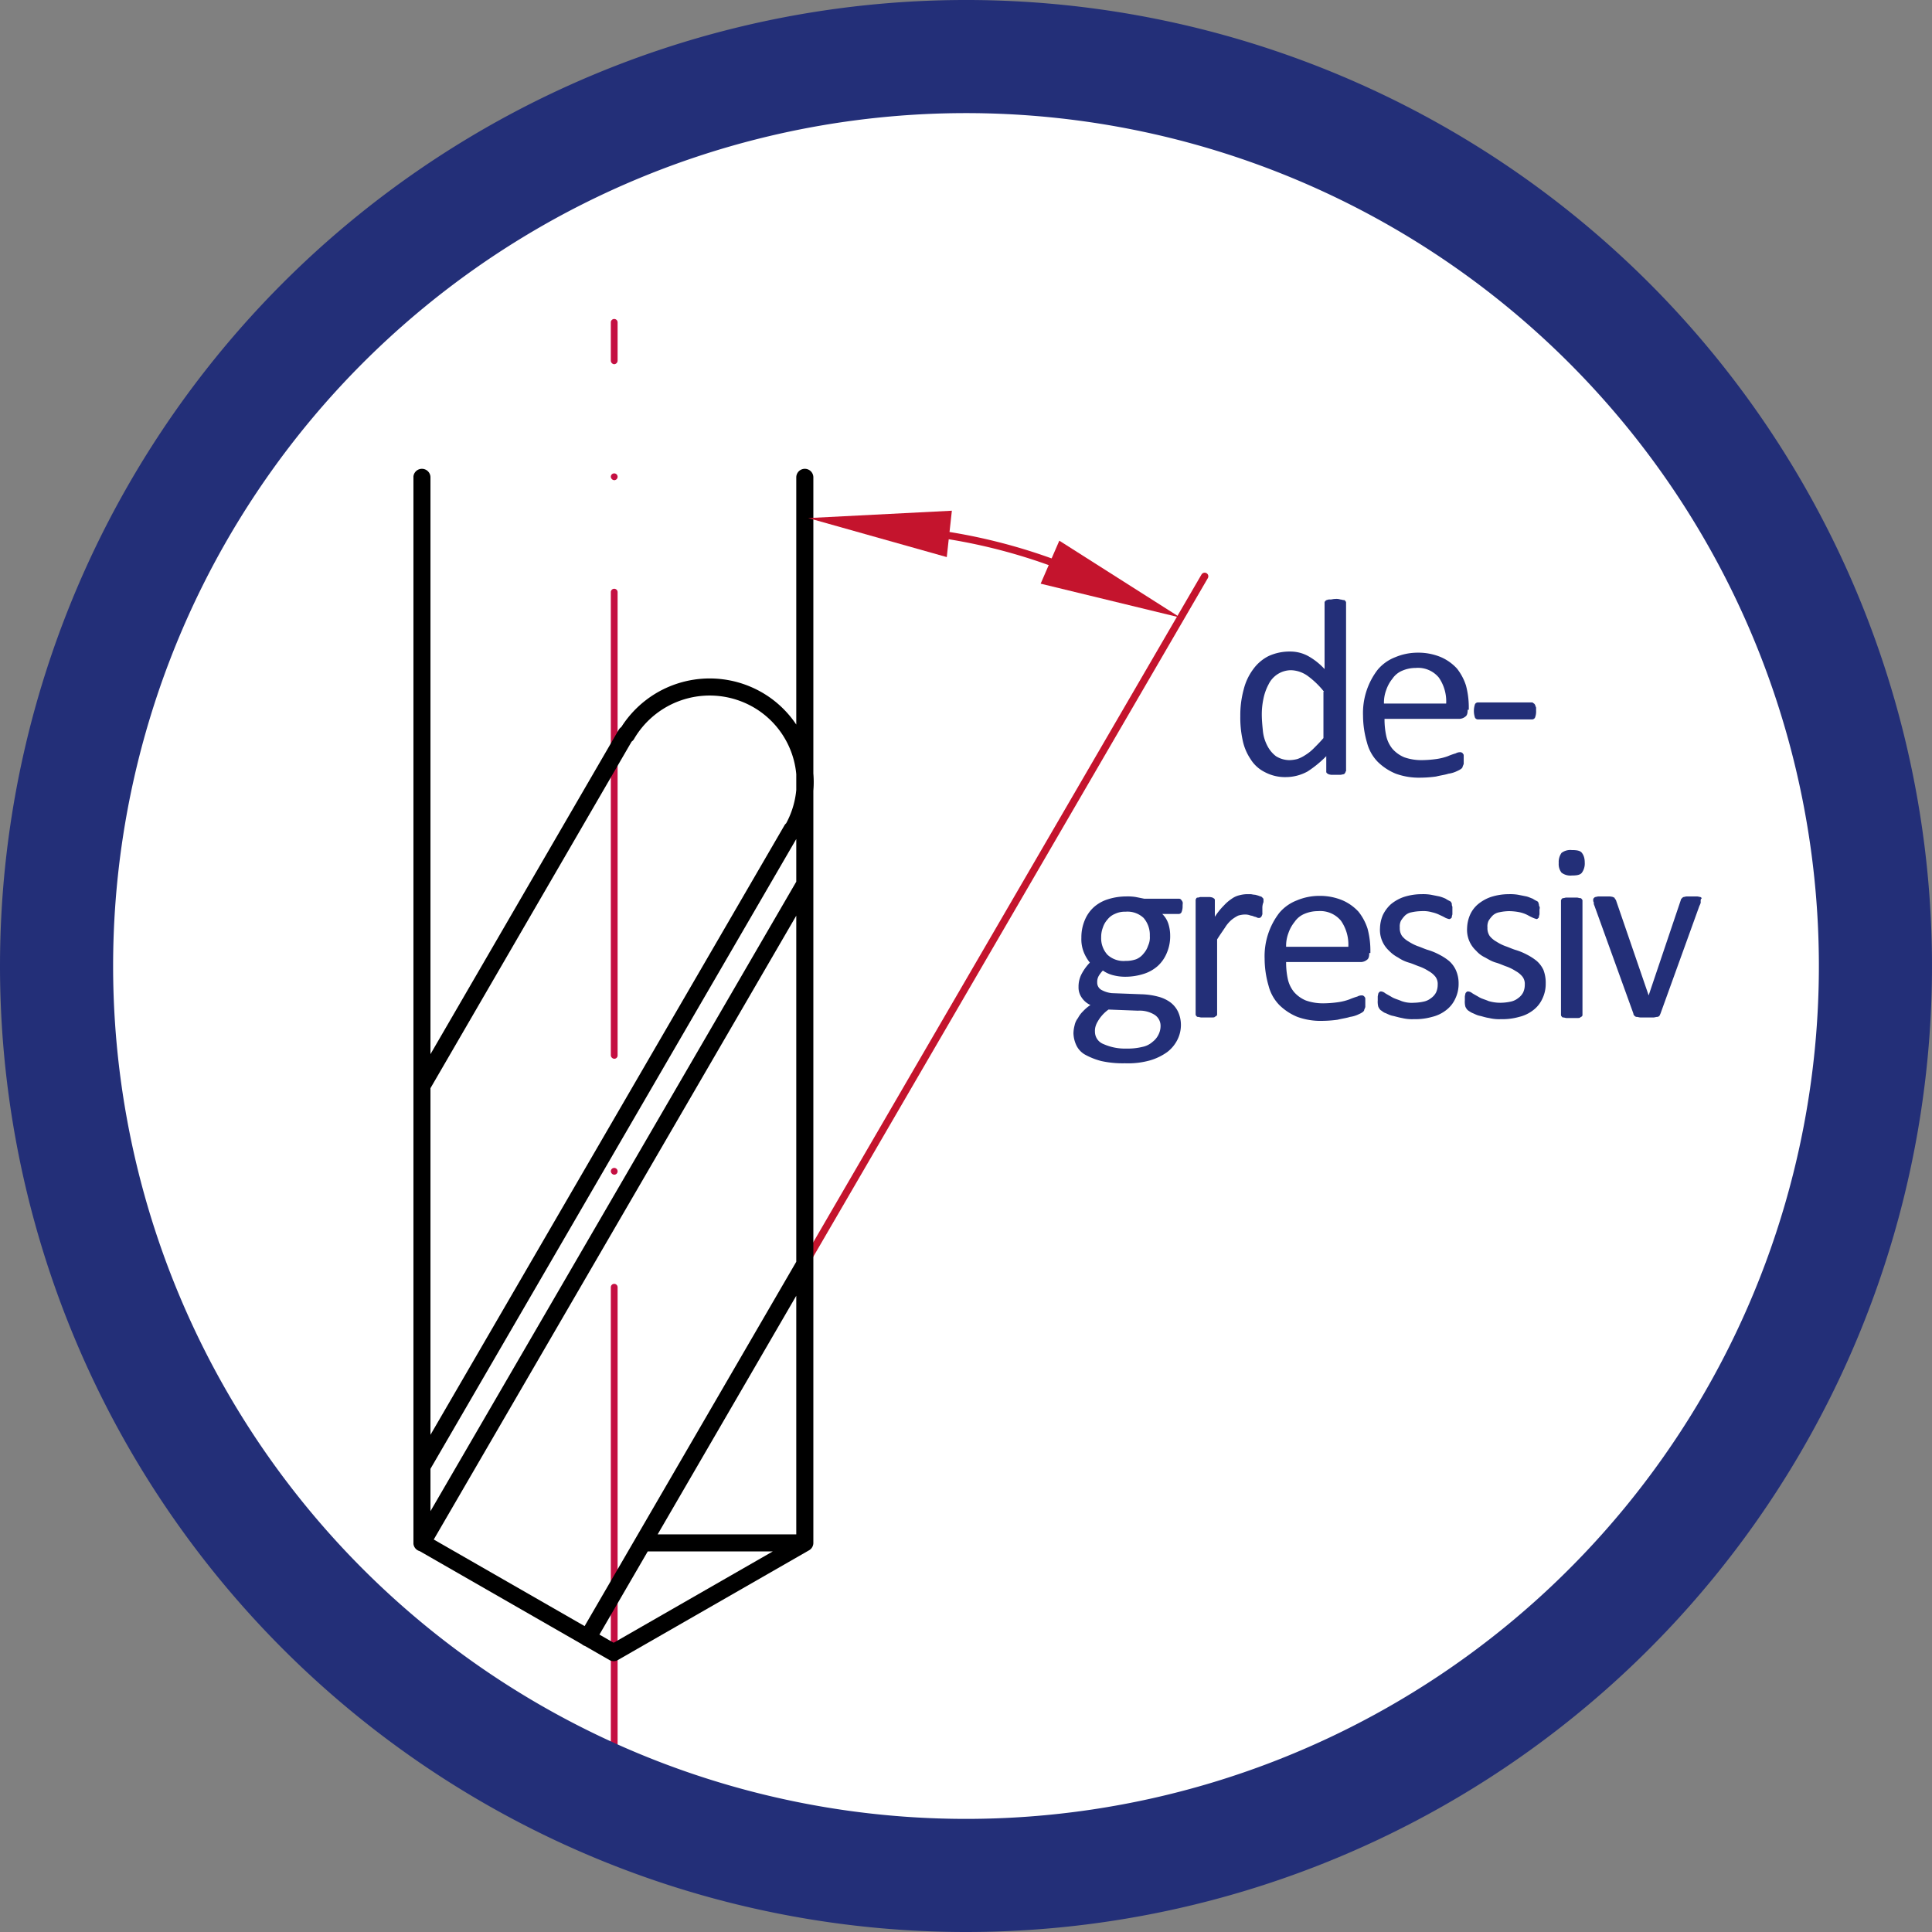 <svg xmlns="http://www.w3.org/2000/svg" xmlns:xlink="http://www.w3.org/1999/xlink" width="34.16" height="34.16" viewBox="0 0 34.16 34.16">
  <rect x="0" y="0" width="34.16" height="34.16" fill="#808080" stroke="none"/>
  <defs>
    <clipPath id="clip-path">
      <path id="Pfad_8156" data-name="Pfad 8156" d="M3614.55,958.37a16.08,16.08,0,1,0,16.08-16.08,16.081,16.081,0,0,0-16.08,16.08" transform="translate(-3614.55 -942.29)"/>
    </clipPath>
    <clipPath id="clip-path-5">
      <path id="Pfad_8167" data-name="Pfad 8167" d="M3620.86,946.22v24.93a16.828,16.828,0,0,0,1.73,1.16h16.08a16.1,16.1,0,0,0,4.95-4.45V948.89a15.858,15.858,0,0,0-2.45-2.66h-20.31Z" transform="translate(-3620.86 -946.22)"/>
    </clipPath>
  </defs>
  <g id="spiralwinkel_degressiv" transform="translate(1 1)">
    <path id="Pfad_8154" data-name="Pfad 8154" d="M3630.63,974.45a16.08,16.08,0,1,0-16.08-16.08,16.081,16.081,0,0,0,16.08,16.08" transform="translate(-3614.55 -942.29)" fill="#fff"/>
    <g id="Gruppe_4639" data-name="Gruppe 4639" transform="translate(0 0)" clip-path="url(#clip-path)">
      <path id="Pfad_8165" data-name="Pfad 8165" d="M3624.41,972.3a.065.065,0,0,1-.06-.06v-8.19a.06.06,0,0,1,.12,0v8.19a.065.065,0,0,1-.06.06m0-10.24a.065.065,0,0,1-.06-.06h0a.06.06,0,1,1,.06.06m0-2.05a.065.065,0,0,1-.06-.06v-8.19a.06.06,0,0,1,.12,0v8.19a.058.058,0,0,1-.06.06m0-10.23a.065.065,0,0,1-.06-.06h0a.06.06,0,1,1,.06.06m0-2.05a.065.065,0,0,1-.06-.06v-.68a.06.06,0,0,1,.12,0v.68a.065.065,0,0,1-.06.06" transform="translate(-3614.55 -942.29)" fill="#c40f42"/>
    </g>
    <g id="Gruppe_4641" data-name="Gruppe 4641" transform="translate(6.31 3.93)" clip-path="url(#clip-path-5)">
      <line id="Linie_62" data-name="Linie 62" y1="12.16" x2="7.07" transform="translate(6.92 5.26)" fill="none" stroke="#c4142d" stroke-linecap="round" stroke-linejoin="round" stroke-miterlimit="10" stroke-width="0.129"/>
    </g>
    <g id="Gruppe_4642" data-name="Gruppe 4642" transform="translate(6.31 3.93)" clip-path="url(#clip-path-5)">
      <path id="Pfad_8168" data-name="Pfad 8168" d="M3624.4,970.51l3.38-1.94m-2.86,0h2.86m-3.38,1.94-3.38-1.94m-.01,0,6.77-11.65m-3.84,13.33,3.84-6.61m-6.77,3.58,6.54-11.26m.23,12.61V949.73m-6.77,18.84V949.73m6.55,6.23a1.679,1.679,0,0,0-.62-2.3,1.7,1.7,0,0,0-2.31.62m-3.62,6.21,3.61-6.22" transform="translate(-3620.86 -946.22)" fill="none" stroke="#000" stroke-linecap="round" stroke-linejoin="round" stroke-miterlimit="10" stroke-width="0.302"/>
    </g>
    <g id="Gruppe_4644" data-name="Gruppe 4644" transform="translate(0 0)" clip-path="url(#clip-path)">
      <path id="Pfad_8170" data-name="Pfad 8170" d="M3630.29,951.14l.09-.82-2.54.13Z" transform="translate(-3614.55 -942.29)" fill="#c4142d"/>
    </g>
    <g id="Gruppe_4645" data-name="Gruppe 4645" transform="translate(0 0)" clip-path="url(#clip-path)">
      <path id="Pfad_8172" data-name="Pfad 8172" d="M3632.28,950.85l-.33.76,2.47.6Z" transform="translate(-3614.55 -942.29)" fill="#c4142d"/>
    </g>
    <g id="Gruppe_4646" data-name="Gruppe 4646" transform="translate(0 0)" clip-path="url(#clip-path)">
      <path id="Pfad_8174" data-name="Pfad 8174" d="M3632.22,951.26a9.959,9.959,0,0,0-1.89-.5" transform="translate(-3614.55 -942.29)" fill="none" stroke="#c4142d" stroke-linecap="round" stroke-linejoin="round" stroke-miterlimit="10" stroke-width="0.129"/>
    </g>
    <g id="Gruppe_4647" data-name="Gruppe 4647" transform="translate(0 0)" clip-path="url(#clip-path)">
      <path id="Pfad_8176" data-name="Pfad 8176" d="M3637.34,954.93a.037.037,0,0,1-.01.03c-.01.01-.01.02-.03.02a.434.434,0,0,1-.05.01h-.16a.434.434,0,0,1-.05-.01c-.01-.01-.02-.01-.03-.02a.037.037,0,0,1-.01-.03v-.27a1.961,1.961,0,0,1-.33.27.8.8,0,0,1-.38.1.762.762,0,0,1-.38-.09.619.619,0,0,1-.25-.23.934.934,0,0,1-.14-.34,1.871,1.871,0,0,1-.04-.42,1.725,1.725,0,0,1,.06-.47,1,1,0,0,1,.17-.36.754.754,0,0,1,.27-.23.888.888,0,0,1,.38-.08.66.66,0,0,1,.32.08,1.169,1.169,0,0,1,.29.23v-1.17a.037.037,0,0,1,.01-.03c.01-.01.02-.02.03-.02a.108.108,0,0,1,.06-.01c.03,0,.05-.01.09-.01a.222.222,0,0,1,.09.01c.02,0,.04.01.06.01s.02.01.03.02a.037.037,0,0,1,.01.03v2.98Zm-.38-1.41a1.493,1.493,0,0,0-.29-.28.534.534,0,0,0-.29-.1.444.444,0,0,0-.4.25.922.922,0,0,0-.09.25,1.332,1.332,0,0,0-.03.28c0,.1.01.2.02.3a.72.72,0,0,0,.08.26.537.537,0,0,0,.15.18.453.453,0,0,0,.24.07.587.587,0,0,0,.14-.02.6.6,0,0,0,.14-.07.79.79,0,0,0,.15-.12c.05-.05.11-.11.17-.18v-.82Z" transform="translate(-3614.55 -942.29)" fill="#232f78"/>
      <path id="Pfad_8177" data-name="Pfad 8177" d="M3639.5,953.84c0,.06-.01.1-.04.12a.178.178,0,0,1-.1.04h-1.33a1.384,1.384,0,0,0,.03.3.548.548,0,0,0,.11.23.569.569,0,0,0,.21.15.913.913,0,0,0,.31.05,1.964,1.964,0,0,0,.26-.02.975.975,0,0,0,.2-.05,1.227,1.227,0,0,1,.14-.05.151.151,0,0,1,.08-.02.037.037,0,0,1,.03.01c.01,0,.01.01.02.02s.01.02.01.04v.12a.06.06,0,0,1-.01.04c0,.01-.01.02-.01.03s-.01.02-.02.03a.32.32,0,0,1-.07.04.506.506,0,0,1-.16.05c-.06.02-.14.03-.22.05a2.128,2.128,0,0,1-.27.02,1.2,1.2,0,0,1-.44-.07.987.987,0,0,1-.32-.21.755.755,0,0,1-.19-.34,1.732,1.732,0,0,1-.07-.48,1.254,1.254,0,0,1,.26-.81.765.765,0,0,1,.31-.22,1.02,1.02,0,0,1,.4-.08,1.033,1.033,0,0,1,.41.08.838.838,0,0,1,.28.2.951.951,0,0,1,.16.3,1.5,1.5,0,0,1,.05.37v.06Zm-.38-.11a.739.739,0,0,0-.13-.46.477.477,0,0,0-.41-.17.6.6,0,0,0-.24.05.39.39,0,0,0-.17.14.644.644,0,0,0-.11.2.637.637,0,0,0-.04.24Z" transform="translate(-3614.55 -942.29)" fill="#232f78"/>
    </g>
    <g id="Gruppe_4648" data-name="Gruppe 4648" transform="translate(0 0)" clip-path="url(#clip-path)">
      <path id="Pfad_8179" data-name="Pfad 8179" d="M3640.71,953.86a.287.287,0,0,1-.02.12.061.061,0,0,1-.06.03h-.94a.061.061,0,0,1-.06-.03.37.37,0,0,1,0-.24.061.061,0,0,1,.06-.03h.94a.037.037,0,0,1,.03.01c.01.01.02.01.03.03s.01.03.02.05Z" transform="translate(-3614.55 -942.29)" fill="#232f78"/>
    </g>
    <g id="Gruppe_4649" data-name="Gruppe 4649" transform="translate(0 0)" clip-path="url(#clip-path)">
      <path id="Pfad_8181" data-name="Pfad 8181" d="M3634.46,957.31a.267.267,0,0,1-.02.11.055.055,0,0,1-.05.03h-.29a.418.418,0,0,1,.11.18.692.692,0,0,1,.03.2.745.745,0,0,1-.06.31.636.636,0,0,1-.16.23.678.678,0,0,1-.25.14,1.073,1.073,0,0,1-.32.05.851.851,0,0,1-.23-.03.538.538,0,0,1-.17-.08.55.55,0,0,0-.07.09.213.213,0,0,0-.03.12.146.146,0,0,0,.07.13.473.473,0,0,0,.19.06l.53.02a1.263,1.263,0,0,1,.28.04.638.638,0,0,1,.22.1.454.454,0,0,1,.14.17.559.559,0,0,1,.05.23.583.583,0,0,1-.06.26.627.627,0,0,1-.18.22,1,1,0,0,1-.31.15,1.441,1.441,0,0,1-.44.05,1.762,1.762,0,0,1-.42-.04,1.258,1.258,0,0,1-.28-.11.374.374,0,0,1-.16-.17.537.537,0,0,1-.05-.21.59.59,0,0,1,.02-.14.31.31,0,0,1,.06-.13.47.47,0,0,1,.09-.12.7.7,0,0,1,.13-.11.37.37,0,0,1-.16-.14.308.308,0,0,1-.05-.18.475.475,0,0,1,.06-.24.853.853,0,0,1,.14-.19.724.724,0,0,1-.11-.19.624.624,0,0,1-.04-.25.779.779,0,0,1,.06-.31.636.636,0,0,1,.16-.23.678.678,0,0,1,.25-.14,1.073,1.073,0,0,1,.32-.05.912.912,0,0,1,.17.01l.15.03h.61c.03,0,.04.01.06.04S3634.46,957.26,3634.46,957.31Zm-.39,2.12a.23.23,0,0,0-.11-.2.5.5,0,0,0-.29-.07l-.52-.02a.654.654,0,0,0-.12.11.609.609,0,0,0-.07.1.355.355,0,0,0-.04.09.277.277,0,0,0-.01.09.234.234,0,0,0,.15.22.932.932,0,0,0,.41.08,1.087,1.087,0,0,0,.28-.03.38.38,0,0,0,.18-.09.354.354,0,0,0,.1-.12A.337.337,0,0,0,3634.07,959.43Zm-.19-1.59a.459.459,0,0,0-.11-.32.417.417,0,0,0-.32-.11.406.406,0,0,0-.19.04.323.323,0,0,0-.13.1.392.392,0,0,0-.08.14.467.467,0,0,0-.03.17.433.433,0,0,0,.11.31.417.417,0,0,0,.32.11.54.54,0,0,0,.19-.03.323.323,0,0,0,.13-.1.392.392,0,0,0,.08-.14A.341.341,0,0,0,3633.88,957.84Z" transform="translate(-3614.55 -942.29)" fill="#232f78"/>
      <path id="Pfad_8182" data-name="Pfad 8182" d="M3635.87,957.35v.08a.075.075,0,0,1-.01.05c0,.01-.01.02-.02.03a.037.037,0,0,1-.03.01.06.06,0,0,1-.04-.01c-.02-.01-.04-.01-.06-.02s-.05-.01-.07-.02a.277.277,0,0,0-.09-.01.426.426,0,0,0-.11.02.673.673,0,0,0-.11.07.58.58,0,0,0-.12.14c-.04.06-.09.13-.14.21v1.32a.037.037,0,0,1-.01.03c-.01.01-.02.01-.03.02s-.03.01-.06.01h-.18c-.02,0-.04-.01-.06-.01s-.02-.01-.03-.02-.01-.02-.01-.03v-2.01a.037.037,0,0,1,.01-.03c0-.01.01-.02.03-.02s.03-.01.05-.01h.16a.434.434,0,0,1,.05.01c.01.01.02.01.03.02s.01.02.01.03v.29a1.176,1.176,0,0,1,.16-.2.754.754,0,0,1,.14-.12.38.38,0,0,1,.13-.06.586.586,0,0,1,.13-.02h.07c.02,0,.05.01.08.01a.638.638,0,0,1,.07.02c.02.01.04.01.05.02l.02.02a.037.037,0,0,1,.01.03v.04A.264.264,0,0,0,3635.87,957.35Z" transform="translate(-3614.55 -942.29)" fill="#232f78"/>
      <path id="Pfad_8183" data-name="Pfad 8183" d="M3637.76,958.14c0,.06-.01.1-.04.12a.178.178,0,0,1-.1.04h-1.33a1.384,1.384,0,0,0,.03.3.548.548,0,0,0,.11.23.569.569,0,0,0,.21.15.913.913,0,0,0,.31.05,1.964,1.964,0,0,0,.26-.02.975.975,0,0,0,.2-.05,1.227,1.227,0,0,1,.14-.05.151.151,0,0,1,.08-.02.037.037,0,0,1,.03.01c.01,0,.01.01.02.02s.01.02.01.04v.12a.06.06,0,0,1-.01.04c0,.01-.01.02-.01.03s-.01.02-.02.03a.32.32,0,0,1-.07.04.506.506,0,0,1-.16.05c-.06.02-.14.03-.22.05a2.128,2.128,0,0,1-.27.02,1.2,1.2,0,0,1-.44-.07.987.987,0,0,1-.32-.21.755.755,0,0,1-.19-.34,1.732,1.732,0,0,1-.07-.48,1.254,1.254,0,0,1,.26-.81.765.765,0,0,1,.31-.22,1.02,1.02,0,0,1,.4-.08,1.033,1.033,0,0,1,.41.08.838.838,0,0,1,.28.2.951.951,0,0,1,.16.3,1.5,1.5,0,0,1,.05.37v.06Zm-.37-.11a.739.739,0,0,0-.13-.46.477.477,0,0,0-.41-.17.6.6,0,0,0-.24.05.39.39,0,0,0-.17.14.644.644,0,0,0-.11.2.637.637,0,0,0-.04.24Z" transform="translate(-3614.55 -942.29)" fill="#232f78"/>
      <path id="Pfad_8184" data-name="Pfad 8184" d="M3639.34,958.68a.6.6,0,0,1-.06.27.528.528,0,0,1-.16.2.646.646,0,0,1-.25.12,1.079,1.079,0,0,1-.32.04.748.748,0,0,1-.21-.02c-.06-.01-.12-.03-.17-.04s-.1-.04-.13-.05-.06-.04-.08-.05a.209.209,0,0,1-.04-.06.342.342,0,0,1-.01-.11v-.07a.432.432,0,0,1,.01-.05c0-.01.01-.02.02-.03s.02-.01.03-.01a.133.133,0,0,1,.07.03c.03.02.07.04.12.07s.1.04.17.07a.533.533,0,0,0,.22.03.877.877,0,0,0,.17-.02.309.309,0,0,0,.13-.06.284.284,0,0,0,.09-.1.319.319,0,0,0,.03-.14.212.212,0,0,0-.04-.14.4.4,0,0,0-.12-.1.8.8,0,0,0-.16-.08c-.06-.02-.12-.05-.19-.07a.665.665,0,0,1-.19-.09.606.606,0,0,1-.16-.12.5.5,0,0,1-.16-.4.634.634,0,0,1,.05-.23.625.625,0,0,1,.14-.19.728.728,0,0,1,.23-.13,1.023,1.023,0,0,1,.32-.05.857.857,0,0,1,.16.01l.15.03a.675.675,0,0,1,.11.04.564.564,0,0,0,.07.04c.02.01.03.02.03.03a.037.037,0,0,1,.01.03.075.075,0,0,0,.01.04v.13c0,.02-.01.03-.01.05s-.01.02-.02.03a.037.037,0,0,1-.03.01.394.394,0,0,1-.06-.02.919.919,0,0,0-.1-.05.581.581,0,0,0-.14-.05.555.555,0,0,0-.19-.02.877.877,0,0,0-.17.02.229.229,0,0,0-.12.06.55.55,0,0,0-.07.09.234.234,0,0,0-.02.12.241.241,0,0,0,.04.15.4.4,0,0,0,.12.1.8.8,0,0,0,.16.08c.06.02.12.05.19.07a1.09,1.09,0,0,1,.19.08.983.983,0,0,1,.17.11.481.481,0,0,1,.12.16A.567.567,0,0,1,3639.34,958.68Z" transform="translate(-3614.55 -942.29)" fill="#232f78"/>
      <path id="Pfad_8185" data-name="Pfad 8185" d="M3640.88,958.68a.6.6,0,0,1-.06.27.528.528,0,0,1-.16.2.646.646,0,0,1-.25.12,1.079,1.079,0,0,1-.32.04.748.748,0,0,1-.21-.02c-.07-.01-.12-.03-.17-.04s-.1-.04-.13-.05a.573.573,0,0,1-.08-.05.209.209,0,0,1-.04-.06.342.342,0,0,1-.01-.11v-.07a.432.432,0,0,1,.01-.05c0-.01.01-.02.02-.03s.02-.01.03-.01a.133.133,0,0,1,.07.03c.03.02.07.04.12.07s.1.04.17.07a.731.731,0,0,0,.22.03.877.877,0,0,0,.17-.02.309.309,0,0,0,.13-.06.284.284,0,0,0,.09-.1.319.319,0,0,0,.03-.14.212.212,0,0,0-.04-.14.4.4,0,0,0-.12-.1.8.8,0,0,0-.16-.08c-.06-.02-.12-.05-.19-.07s-.12-.05-.19-.09a.479.479,0,0,1-.16-.12.5.5,0,0,1-.16-.4.634.634,0,0,1,.05-.23.525.525,0,0,1,.14-.19.728.728,0,0,1,.23-.13,1.023,1.023,0,0,1,.32-.05.857.857,0,0,1,.16.01l.15.03c.04.01.08.03.11.04a.564.564,0,0,0,.07.04q.03.015.03.03c0,.01.01.02.01.03a.075.075,0,0,0,.01.04c.01.02,0,.04,0,.06v.07c0,.02-.01.03-.01.05s-.01.02-.02.03a.031.031,0,0,1-.02.01.394.394,0,0,1-.06-.02.936.936,0,0,1-.1-.05.583.583,0,0,0-.14-.05,1.006,1.006,0,0,0-.19-.02.877.877,0,0,0-.17.02.229.229,0,0,0-.12.06.55.55,0,0,0-.07.09.234.234,0,0,0-.02.12.241.241,0,0,0,.04.15.4.4,0,0,0,.12.1.8.8,0,0,0,.16.08c.06.02.12.05.19.07a1.09,1.09,0,0,1,.19.08.983.983,0,0,1,.17.11.481.481,0,0,1,.12.16A.631.631,0,0,1,3640.88,958.68Z" transform="translate(-3614.55 -942.29)" fill="#232f78"/>
      <path id="Pfad_8186" data-name="Pfad 8186" d="M3641.57,956.54a.276.276,0,0,1-.05.18c-.03.04-.09.05-.18.05a.257.257,0,0,1-.18-.05.246.246,0,0,1-.05-.17.276.276,0,0,1,.05-.18.257.257,0,0,1,.18-.05c.09,0,.15.01.18.05S3641.57,956.46,3641.57,956.54Zm-.04,2.69a.037.037,0,0,1-.01.03c-.01.01-.02.01-.03.02s-.03.01-.06.01h-.18c-.02,0-.04-.01-.06-.01s-.02-.01-.03-.02-.01-.02-.01-.03v-2.01a.037.037,0,0,1,.01-.03c.01-.01.01-.02.03-.02s.03-.01.06-.01h.18c.02,0,.04.01.06.01s.02.01.03.02a.037.037,0,0,1,.01.03Z" transform="translate(-3614.55 -942.29)" fill="#232f78"/>
    </g>
    <g id="Gruppe_4650" data-name="Gruppe 4650" transform="translate(0 0)" clip-path="url(#clip-path)">
      <path id="Pfad_8188" data-name="Pfad 8188" d="M3643.62,957.21v.04c0,.01,0,.02-.01.02a.037.037,0,0,1-.01.03l-.69,1.91c-.01.02-.01.03-.02.04a.052.052,0,0,1-.04.02c-.02,0-.04.01-.07.01h-.22c-.03,0-.05-.01-.07-.01s-.03-.01-.04-.02a.052.052,0,0,1-.02-.04l-.69-1.91a.09.09,0,0,1-.01-.05c0-.01-.01-.02-.01-.03v-.02a.037.037,0,0,1,.01-.03c.01-.01.02-.02.03-.02s.03-.01.06-.01h.19a.354.354,0,0,1,.06.01c.01.01.03.01.03.02s.01.02.02.03l.57,1.66.01.03.01-.03.56-1.66c0-.01.01-.02.02-.03s.02-.02.03-.02.03-.01.06-.01h.18a.434.434,0,0,1,.05.01c.01,0,.02.01.03.02C3643.62,957.19,3643.62,957.2,3643.62,957.21Z" transform="translate(-3614.55 -942.29)" fill="#232f78"/>
    </g>
    <path id="Pfad_8190" data-name="Pfad 8190" d="M3630.63,974.45a16.08,16.08,0,1,0-16.08-16.08A16.081,16.081,0,0,0,3630.63,974.45Z" transform="translate(-3614.55 -942.29)" fill="none" stroke="#232f78" stroke-width="2"/>
  </g>
</svg>
